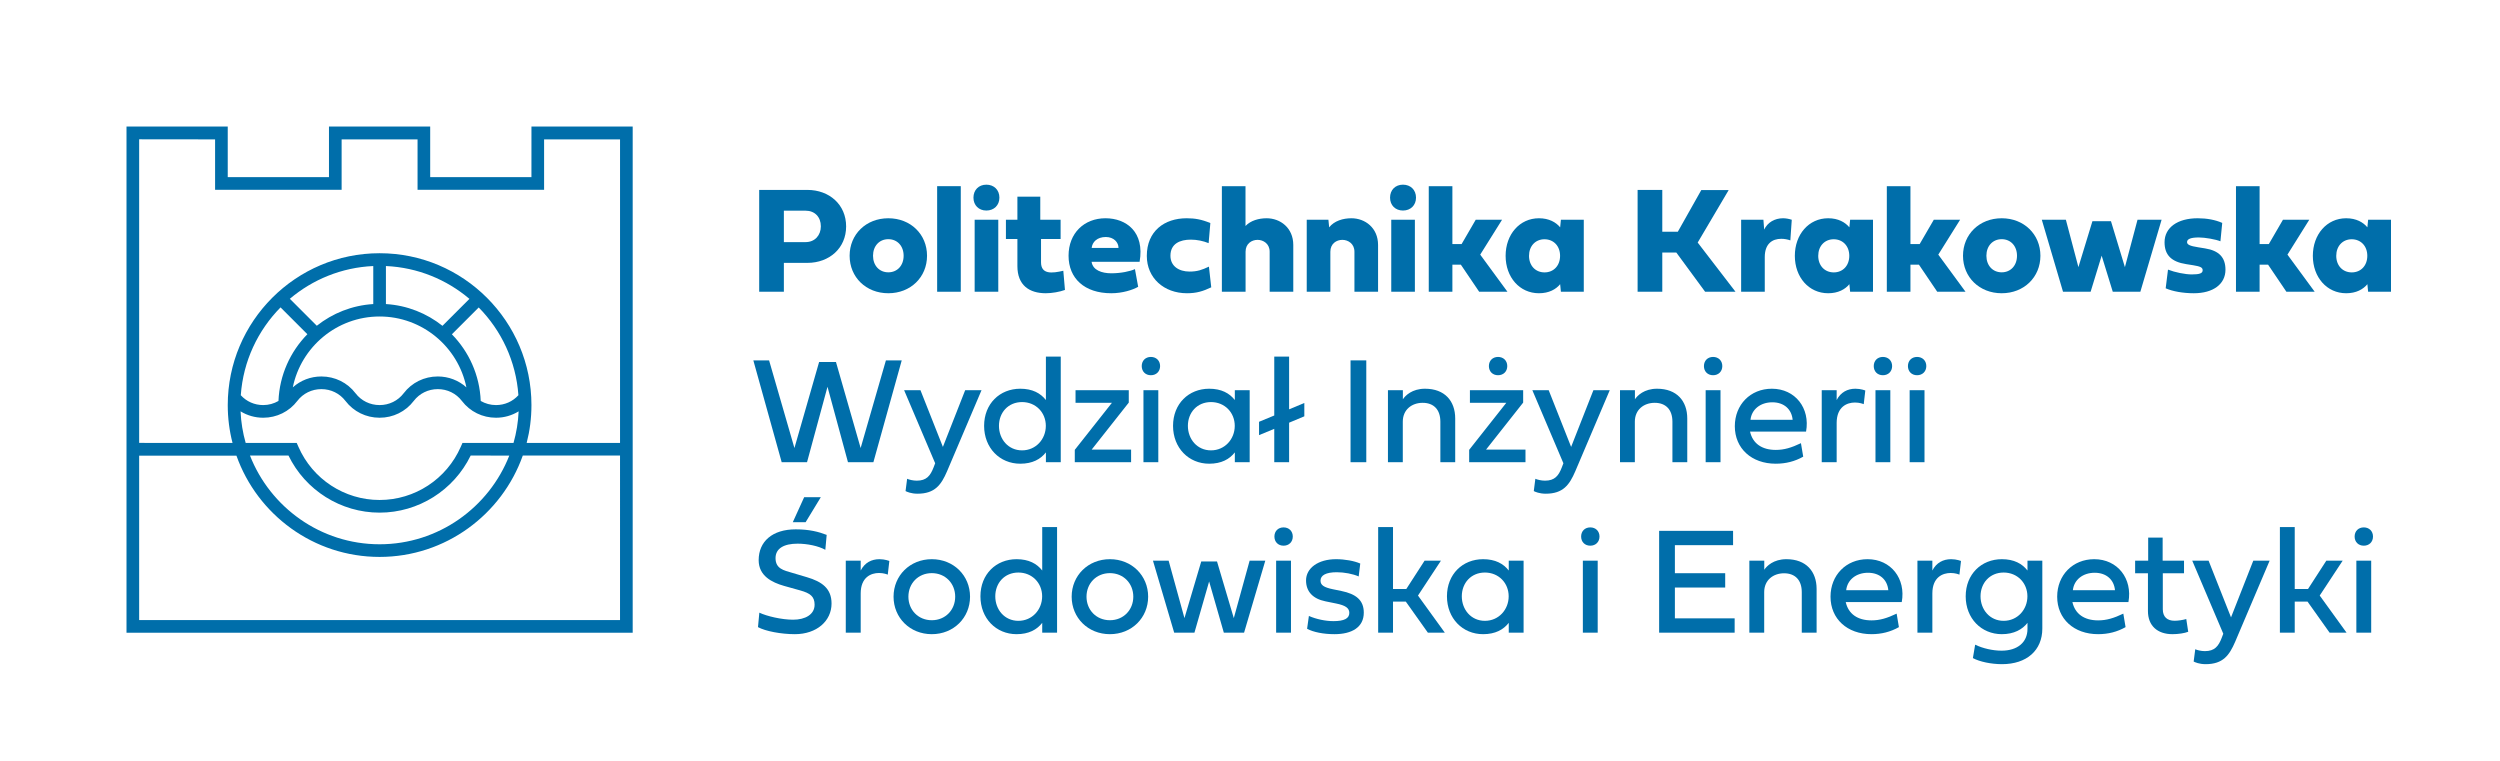<svg width="1400" height="426" viewBox="0 0 1400 426" fill="none" xmlns="http://www.w3.org/2000/svg">
<mask id="mask0_3_29" style="mask-type:luminance" maskUnits="userSpaceOnUse" x="0" y="0" width="1400" height="426">
<path d="M1399.75 0H0V425.197H1399.75V0Z" fill="white"/>
</mask>
<g mask="url(#mask0_3_29)">
<path d="M452.115 147.211H438.967V163.378H425.147V106.352H452.115C464.423 106.352 473.833 114.583 473.833 126.802C473.833 138.98 464.423 147.211 452.115 147.211ZM438.967 117.984V135.579H451.149C456.4 135.579 459.677 131.673 459.677 126.76C459.677 121.469 456.232 117.984 451.149 117.984H438.967Z" fill="#006EAA"/>
</g>
<mask id="mask1_3_29" style="mask-type:luminance" maskUnits="userSpaceOnUse" x="0" y="0" width="1400" height="426">
<path d="M1399.75 0H0V425.197H1399.75V0Z" fill="white"/>
</mask>
<g mask="url(#mask1_3_29)">
<path d="M519.139 143.222C519.139 155.232 509.94 164.218 497.463 164.218C484.987 164.218 475.788 155.232 475.788 143.222C475.788 131.212 484.987 122.226 497.463 122.226C509.94 122.226 519.139 131.211 519.139 143.222ZM488.894 143.222C488.894 148.681 492.422 152.502 497.463 152.502C502.504 152.502 506.033 148.681 506.033 143.222C506.033 137.763 502.504 133.942 497.463 133.942C492.422 133.942 488.894 137.763 488.894 143.222Z" fill="#006EAA"/>
</g>
<mask id="mask2_3_29" style="mask-type:luminance" maskUnits="userSpaceOnUse" x="0" y="0" width="1400" height="426">
<path d="M1399.75 0H0V425.197H1399.75V0Z" fill="white"/>
</mask>
<g mask="url(#mask2_3_29)">
<path d="M538.036 104.253H524.804V163.378H538.036V104.253Z" fill="#006EAA"/>
</g>
<mask id="mask3_3_29" style="mask-type:luminance" maskUnits="userSpaceOnUse" x="0" y="0" width="1400" height="426">
<path d="M1399.75 0H0V425.197H1399.75V0Z" fill="white"/>
</mask>
<g mask="url(#mask3_3_29)">
<path d="M545.133 110.678C545.133 106.395 548.073 103.413 552.359 103.413C556.644 103.413 559.668 106.353 559.668 110.678C559.668 114.961 556.644 117.9 552.359 117.9C548.115 117.9 545.133 114.961 545.133 110.678ZM559.037 163.378H545.805V123.065H559.037V163.378Z" fill="#006EAA"/>
</g>
<mask id="mask4_3_29" style="mask-type:luminance" maskUnits="userSpaceOnUse" x="0" y="0" width="1400" height="426">
<path d="M1399.75 0H0V425.197H1399.75V0Z" fill="white"/>
</mask>
<g mask="url(#mask4_3_29)">
<path d="M582.976 133.857V146.875C582.976 153.719 589.067 153.131 595.452 151.62L596.376 162.37C593.436 163.461 589.025 164.217 585.664 164.217C576.422 164.217 569.744 159.766 569.744 149.016V133.857H563.316V123.065H569.744V110.131H582.556V123.065H593.94V133.857H582.976Z" fill="#006EAA"/>
</g>
<mask id="mask5_3_29" style="mask-type:luminance" maskUnits="userSpaceOnUse" x="0" y="0" width="1400" height="426">
<path d="M1399.75 0H0V425.197H1399.75V0Z" fill="white"/>
</mask>
<g mask="url(#mask5_3_29)">
<path d="M637.375 160.606C634.224 162.412 628.47 164.217 622.295 164.217C607.34 164.217 598.392 155.903 598.392 143.221C598.392 130.54 607.172 122.225 619.06 122.225C630.738 122.225 641.114 129.91 638.174 146.623H611.289C611.961 151.284 616.96 153.047 622.379 153.047C627.714 153.047 633.007 151.914 635.569 150.696L637.375 160.606ZM626.368 138.854C626.368 135.705 623.722 132.723 619.269 132.723C614.396 132.723 611.666 135.537 611.33 138.854H626.368Z" fill="#006EAA"/>
</g>
<mask id="mask6_3_29" style="mask-type:luminance" maskUnits="userSpaceOnUse" x="0" y="0" width="1400" height="426">
<path d="M1399.75 0H0V425.197H1399.75V0Z" fill="white"/>
</mask>
<g mask="url(#mask6_3_29)">
<path d="M664.52 122.226C669.141 122.226 672.837 122.856 677.794 124.914L676.829 136.167C673.888 134.95 670.275 134.194 666.873 134.194C660.824 134.194 655.447 136.419 655.447 143.222C655.447 149.059 660.194 152.082 666.159 152.082C670.527 152.082 673.215 151.117 676.997 149.311L678.298 160.901C673.636 163.126 669.981 164.218 664.688 164.218C651.792 164.218 642.214 155.652 642.214 143.306C642.214 129.449 652.043 122.226 664.52 122.226Z" fill="#006EAA"/>
</g>
<mask id="mask7_3_29" style="mask-type:luminance" maskUnits="userSpaceOnUse" x="0" y="0" width="1400" height="426">
<path d="M1399.75 0H0V425.197H1399.75V0Z" fill="white"/>
</mask>
<g mask="url(#mask7_3_29)">
<path d="M697.479 126.551C700.377 123.486 704.916 122.226 709.326 122.226C716.93 122.226 724.238 127.559 724.238 137.175V163.378H711.006V140.954C711.006 136.461 707.436 134.32 704.244 134.32C700.925 134.32 697.521 136.461 697.521 140.954V163.378H684.247V104.253H697.479V126.551Z" fill="#006EAA"/>
</g>
<mask id="mask8_3_29" style="mask-type:luminance" maskUnits="userSpaceOnUse" x="0" y="0" width="1400" height="426">
<path d="M1399.75 0H0V425.197H1399.75V0Z" fill="white"/>
</mask>
<g mask="url(#mask8_3_29)">
<path d="M758.485 163.378V140.954C758.485 136.461 754.916 134.319 751.722 134.319C748.404 134.319 745.001 136.461 745.001 140.954V163.378H731.768V123.065H743.909L744.33 127.307C747.185 123.695 752.059 122.226 756.806 122.226C764.41 122.226 771.718 127.559 771.718 137.175V163.378H758.485Z" fill="#006EAA"/>
</g>
<mask id="mask9_3_29" style="mask-type:luminance" maskUnits="userSpaceOnUse" x="0" y="0" width="1400" height="426">
<path d="M1399.75 0H0V425.197H1399.75V0Z" fill="white"/>
</mask>
<g mask="url(#mask9_3_29)">
<path d="M778.43 110.678C778.43 106.395 781.37 103.413 785.657 103.413C789.942 103.413 792.966 106.353 792.966 110.678C792.966 114.961 789.943 117.9 785.657 117.9C781.412 117.9 778.43 114.961 778.43 110.678ZM792.334 163.378H779.102V123.065H792.334V163.378Z" fill="#006EAA"/>
</g>
<mask id="mask10_3_29" style="mask-type:luminance" maskUnits="userSpaceOnUse" x="0" y="0" width="1400" height="426">
<path d="M1399.75 0H0V425.197H1399.75V0Z" fill="white"/>
</mask>
<g mask="url(#mask10_3_29)">
<path d="M813.336 136.671H818.503L826.4 123.066H841.146L828.921 142.592L844.17 163.378H828.333L818.083 148.219H813.336V163.378H800.104V104.253H813.336V136.671Z" fill="#006EAA"/>
</g>
<mask id="mask11_3_29" style="mask-type:luminance" maskUnits="userSpaceOnUse" x="0" y="0" width="1400" height="426">
<path d="M1399.75 0H0V425.197H1399.75V0Z" fill="white"/>
</mask>
<g mask="url(#mask11_3_29)">
<path d="M874.105 163.377L873.685 159.136C871.373 161.992 867.467 164.217 861.796 164.217C851.042 164.217 843.146 155.315 843.146 143.263C843.146 131.211 851.042 122.225 861.796 122.225C867.467 122.225 871.373 124.492 873.685 127.306L874.105 123.065H886.917V163.377H874.105ZM856.252 143.264C856.252 148.723 859.822 152.544 864.947 152.544C870.072 152.544 873.643 148.723 873.643 143.264C873.643 137.805 870.072 134.026 864.947 133.984C859.822 133.983 856.252 137.805 856.252 143.264Z" fill="#006EAA"/>
</g>
<mask id="mask12_3_29" style="mask-type:luminance" maskUnits="userSpaceOnUse" x="0" y="0" width="1400" height="426">
<path d="M1399.75 0H0V425.197H1399.75V0Z" fill="white"/>
</mask>
<g mask="url(#mask12_3_29)">
<path d="M939.574 129.784L952.723 106.436H968.056L950.706 135.831L971.879 163.378H954.865L938.734 141.416H930.88V163.378H917.059V106.352H930.88V129.784H939.574Z" fill="#006EAA"/>
</g>
<mask id="mask13_3_29" style="mask-type:luminance" maskUnits="userSpaceOnUse" x="0" y="0" width="1400" height="426">
<path d="M1399.75 0H0V425.197H1399.75V0Z" fill="white"/>
</mask>
<g mask="url(#mask13_3_29)">
<path d="M998.476 122.226C1000.07 122.226 1001.71 122.52 1003.39 123.066L1002.59 134.614C1000.91 134.026 999.19 133.732 997.51 133.732C992.511 133.732 988.268 136.461 988.268 143.978V163.378H975.037V123.066H987.513L987.933 128.567C989.823 124.578 993.813 122.226 998.476 122.226Z" fill="#006EAA"/>
</g>
<mask id="mask14_3_29" style="mask-type:luminance" maskUnits="userSpaceOnUse" x="0" y="0" width="1400" height="426">
<path d="M1399.75 0H0V425.197H1399.75V0Z" fill="white"/>
</mask>
<g mask="url(#mask14_3_29)">
<path d="M1036.07 163.377L1035.65 159.136C1033.33 161.992 1029.43 164.217 1023.76 164.217C1013 164.217 1005.11 155.315 1005.11 143.263C1005.11 131.211 1013 122.225 1023.76 122.225C1029.43 122.225 1033.33 124.492 1035.65 127.306L1036.07 123.065H1048.88V163.377H1036.07ZM1018.21 143.264C1018.21 148.723 1021.78 152.544 1026.91 152.544C1032.03 152.544 1035.6 148.723 1035.6 143.264C1035.6 137.805 1032.03 134.026 1026.91 133.984C1021.78 133.983 1018.21 137.805 1018.21 143.264Z" fill="#006EAA"/>
</g>
<mask id="mask15_3_29" style="mask-type:luminance" maskUnits="userSpaceOnUse" x="0" y="0" width="1400" height="426">
<path d="M1399.75 0H0V425.197H1399.75V0Z" fill="white"/>
</mask>
<g mask="url(#mask15_3_29)">
<path d="M1069.85 136.671H1075.02L1082.92 123.066H1097.66L1085.44 142.592L1100.69 163.378H1084.85L1074.6 148.219H1069.85V163.378H1056.62V104.253H1069.85V136.671Z" fill="#006EAA"/>
</g>
<mask id="mask16_3_29" style="mask-type:luminance" maskUnits="userSpaceOnUse" x="0" y="0" width="1400" height="426">
<path d="M1399.75 0H0V425.197H1399.75V0Z" fill="white"/>
</mask>
<g mask="url(#mask16_3_29)">
<path d="M1142.63 143.222C1142.63 155.232 1133.43 164.218 1120.95 164.218C1108.47 164.218 1099.28 155.232 1099.28 143.222C1099.28 131.212 1108.47 122.226 1120.95 122.226C1133.43 122.226 1142.63 131.211 1142.63 143.222ZM1112.38 143.222C1112.38 148.681 1115.91 152.502 1120.95 152.502C1125.99 152.502 1129.52 148.681 1129.52 143.222C1129.52 137.763 1125.99 133.942 1120.95 133.942C1115.91 133.942 1112.38 137.763 1112.38 143.222Z" fill="#006EAA"/>
</g>
<mask id="mask17_3_29" style="mask-type:luminance" maskUnits="userSpaceOnUse" x="0" y="0" width="1400" height="426">
<path d="M1399.75 0H0V425.197H1399.75V0Z" fill="white"/>
</mask>
<g mask="url(#mask17_3_29)">
<path d="M1182.14 123.863L1189.95 149.604L1197.01 123.065H1210.49L1198.6 163.378H1183.15L1176.93 143.179L1170.75 163.378H1155.29L1143.41 123.065H1156.89L1163.91 149.604L1171.76 123.863H1182.14Z" fill="#006EAA"/>
</g>
<mask id="mask18_3_29" style="mask-type:luminance" maskUnits="userSpaceOnUse" x="0" y="0" width="1400" height="426">
<path d="M1399.75 0H0V425.197H1399.75V0Z" fill="white"/>
</mask>
<g mask="url(#mask18_3_29)">
<path d="M1228.53 164.218C1222.57 164.218 1216.64 163.168 1212.78 161.447L1214.08 150.99C1217.95 152.502 1223.7 153.678 1227.4 153.678C1231.81 153.678 1233.49 153.048 1233.49 151.326C1233.49 149.815 1232.27 149.185 1228.07 148.513L1224.33 147.925C1215.93 146.623 1212.15 142.802 1212.15 135.663C1212.15 127.475 1219.38 122.226 1230.68 122.226C1235.84 122.226 1240.59 123.108 1244.45 124.829L1243.44 135.117C1240.88 134.068 1234.87 132.976 1231.39 132.976C1226.89 132.976 1224.75 133.816 1224.75 135.579C1224.75 137.007 1226.39 137.763 1230.97 138.477L1234.87 139.107C1242.64 140.366 1246.26 144.146 1246.26 151.032C1246.26 159.095 1239.41 164.218 1228.53 164.218Z" fill="#006EAA"/>
</g>
<mask id="mask19_3_29" style="mask-type:luminance" maskUnits="userSpaceOnUse" x="0" y="0" width="1400" height="426">
<path d="M1399.75 0H0V425.197H1399.75V0Z" fill="white"/>
</mask>
<g mask="url(#mask19_3_29)">
<path d="M1265.38 136.671H1270.55L1278.45 123.066H1293.19L1280.97 142.592L1296.22 163.378H1280.38L1270.13 148.219H1265.38V163.378H1252.15V104.253H1265.38V136.671Z" fill="#006EAA"/>
</g>
<mask id="mask20_3_29" style="mask-type:luminance" maskUnits="userSpaceOnUse" x="0" y="0" width="1400" height="426">
<path d="M1399.75 0H0V425.197H1399.75V0Z" fill="white"/>
</mask>
<g mask="url(#mask20_3_29)">
<path d="M1326.15 163.377L1325.73 159.136C1323.42 161.992 1319.51 164.217 1313.84 164.217C1303.09 164.217 1295.19 155.315 1295.19 143.263C1295.19 131.211 1303.09 122.225 1313.84 122.225C1319.51 122.225 1323.42 124.492 1325.73 127.306L1326.15 123.065H1338.96V163.377H1326.15ZM1308.3 143.264C1308.3 148.723 1311.87 152.544 1316.99 152.544C1322.12 152.544 1325.69 148.723 1325.69 143.264C1325.69 137.805 1322.12 134.026 1316.99 133.984C1311.87 133.983 1308.3 137.805 1308.3 143.264Z" fill="#006EAA"/>
</g>
<mask id="mask21_3_29" style="mask-type:luminance" maskUnits="userSpaceOnUse" x="0" y="0" width="1400" height="426">
<path d="M1399.75 0H0V425.197H1399.75V0Z" fill="white"/>
</mask>
<g mask="url(#mask21_3_29)">
<path d="M421.869 201.813H430.688L444.881 250.902L458.696 202.736H468.145L481.96 250.902L496.111 201.813H504.972L489.098 258.837H474.863L463.399 216.593L451.936 258.837H437.742L421.869 201.813Z" fill="#006EAA"/>
</g>
<mask id="mask22_3_29" style="mask-type:luminance" maskUnits="userSpaceOnUse" x="0" y="0" width="1400" height="426">
<path d="M1399.75 0H0V425.197H1399.75V0Z" fill="white"/>
</mask>
<g mask="url(#mask22_3_29)">
<path d="M540.492 218.525H549.646L530.33 263.962C527.096 271.436 523.611 276.475 513.785 276.475C510.216 276.475 507.822 275.383 507.108 275.005L507.99 268.119C509.124 268.623 511.307 269.169 513.407 269.169C518.824 269.169 521.008 266.439 522.813 261.735L523.695 259.425L506.31 218.525H515.465L528.02 250.271L540.492 218.525Z" fill="#006EAA"/>
</g>
<mask id="mask23_3_29" style="mask-type:luminance" maskUnits="userSpaceOnUse" x="0" y="0" width="1400" height="426">
<path d="M1399.75 0H0V425.197H1399.75V0Z" fill="white"/>
</mask>
<g mask="url(#mask23_3_29)">
<path d="M551.104 238.472C551.104 226.084 559.88 217.685 571.344 217.685C578.189 217.685 582.724 220.206 585.706 224.026V199.713H594.02V258.838H585.706V253.337C582.724 257.157 578.189 259.678 571.344 259.678C559.88 259.678 551.104 250.859 551.104 238.472ZM572.352 225.16C564.583 225.16 559.418 231.04 559.418 238.473C559.418 245.905 564.583 252.203 572.352 252.203C580.121 252.203 585.664 245.904 585.664 238.473C585.664 231.04 580.079 225.16 572.352 225.16Z" fill="#006EAA"/>
</g>
<mask id="mask24_3_29" style="mask-type:luminance" maskUnits="userSpaceOnUse" x="0" y="0" width="1400" height="426">
<path d="M1399.75 0H0V425.197H1399.75V0Z" fill="white"/>
</mask>
<g mask="url(#mask24_3_29)">
<path d="M601.879 251.909L622.665 225.58H602.299V218.525H632.113V225.454L611.327 251.783H633.415V258.838H601.879V251.909Z" fill="#006EAA"/>
</g>
<mask id="mask25_3_29" style="mask-type:luminance" maskUnits="userSpaceOnUse" x="0" y="0" width="1400" height="426">
<path d="M1399.75 0H0V425.197H1399.75V0Z" fill="white"/>
</mask>
<g mask="url(#mask25_3_29)">
<path d="M639.368 205.004C639.368 201.981 641.468 199.881 644.491 199.881C647.515 199.881 649.656 201.981 649.656 205.004C649.656 208.027 647.515 210.127 644.491 210.127C641.468 210.127 639.368 208.027 639.368 205.004ZM640.334 218.525H648.648V258.838H640.334V218.525Z" fill="#006EAA"/>
</g>
<mask id="mask26_3_29" style="mask-type:luminance" maskUnits="userSpaceOnUse" x="0" y="0" width="1400" height="426">
<path d="M1399.75 0H0V425.197H1399.75V0Z" fill="white"/>
</mask>
<g mask="url(#mask26_3_29)">
<path d="M656.904 238.472C656.904 226.084 665.68 217.685 677.144 217.685C683.989 217.685 688.524 220.206 691.506 224.026V218.525H699.82V258.838H691.506V253.337C688.524 257.157 683.989 259.678 677.144 259.678C665.681 259.678 656.904 250.859 656.904 238.472ZM678.152 225.16C670.383 225.16 665.218 231.04 665.218 238.473C665.218 245.905 670.383 252.203 678.152 252.203C685.921 252.203 691.464 245.904 691.464 238.473C691.464 231.04 685.879 225.16 678.152 225.16Z" fill="#006EAA"/>
</g>
<mask id="mask27_3_29" style="mask-type:luminance" maskUnits="userSpaceOnUse" x="0" y="0" width="1400" height="426">
<path d="M1399.75 0H0V425.197H1399.75V0Z" fill="white"/>
</mask>
<g mask="url(#mask27_3_29)">
<path d="M721.899 229.233L730.424 225.665V233.138L721.899 236.708V258.837H713.586V240.151L705.061 243.678V236.205L713.586 232.676V199.712H721.899V229.233Z" fill="#006EAA"/>
</g>
<mask id="mask28_3_29" style="mask-type:luminance" maskUnits="userSpaceOnUse" x="0" y="0" width="1400" height="426">
<path d="M1399.75 0H0V425.197H1399.75V0Z" fill="white"/>
</mask>
<g mask="url(#mask28_3_29)">
<path d="M765.122 201.813H756.304V258.837H765.122V201.813Z" fill="#006EAA"/>
</g>
<mask id="mask29_3_29" style="mask-type:luminance" maskUnits="userSpaceOnUse" x="0" y="0" width="1400" height="426">
<path d="M1399.75 0H0V425.197H1399.75V0Z" fill="white"/>
</mask>
<g mask="url(#mask29_3_29)">
<path d="M814.916 234.356V258.837H806.603V236.12C806.603 229.442 802.949 225.58 796.692 225.58C790.562 225.58 785.564 229.442 785.564 236.12V258.837H777.25V218.524H785.606V223.605C786.95 221.547 790.771 217.684 797.994 217.684C809.079 217.685 814.916 224.573 814.916 234.356Z" fill="#006EAA"/>
</g>
<mask id="mask30_3_29" style="mask-type:luminance" maskUnits="userSpaceOnUse" x="0" y="0" width="1400" height="426">
<path d="M1399.75 0H0V425.197H1399.75V0Z" fill="white"/>
</mask>
<g mask="url(#mask30_3_29)">
<path d="M822.735 251.909L843.521 225.58H823.155V218.525H852.969V225.454L832.183 251.783H854.271V258.838H822.735V251.909ZM833.779 205.004C833.779 201.981 835.88 199.881 838.902 199.881C841.925 199.881 844.067 201.981 844.067 205.004C844.067 208.027 841.925 210.127 838.902 210.127C835.88 210.127 833.779 208.027 833.779 205.004Z" fill="#006EAA"/>
</g>
<mask id="mask31_3_29" style="mask-type:luminance" maskUnits="userSpaceOnUse" x="0" y="0" width="1400" height="426">
<path d="M1399.75 0H0V425.197H1399.75V0Z" fill="white"/>
</mask>
<g mask="url(#mask31_3_29)">
<path d="M892.301 218.525H901.455L882.139 263.962C878.906 271.436 875.42 276.475 865.594 276.475C862.026 276.475 859.631 275.383 858.917 275.005L859.799 268.119C860.933 268.623 863.116 269.169 865.216 269.169C870.633 269.169 872.818 266.439 874.622 261.735L875.504 259.425L858.119 218.525H867.274L879.829 250.271L892.301 218.525Z" fill="#006EAA"/>
</g>
<mask id="mask32_3_29" style="mask-type:luminance" maskUnits="userSpaceOnUse" x="0" y="0" width="1400" height="426">
<path d="M1399.75 0H0V425.197H1399.75V0Z" fill="white"/>
</mask>
<g mask="url(#mask32_3_29)">
<path d="M944.866 234.356V258.837H936.553V236.12C936.553 229.442 932.899 225.58 926.642 225.58C920.512 225.58 915.514 229.442 915.514 236.12V258.837H907.2V218.524H915.556V223.605C916.9 221.547 920.721 217.684 927.944 217.684C939.029 217.685 944.866 224.573 944.866 234.356Z" fill="#006EAA"/>
</g>
<mask id="mask33_3_29" style="mask-type:luminance" maskUnits="userSpaceOnUse" x="0" y="0" width="1400" height="426">
<path d="M1399.75 0H0V425.197H1399.75V0Z" fill="white"/>
</mask>
<g mask="url(#mask33_3_29)">
<path d="M954.202 205.004C954.202 201.981 956.302 199.881 959.325 199.881C962.348 199.881 964.49 201.981 964.49 205.004C964.49 208.027 962.348 210.127 959.325 210.127C956.302 210.127 954.202 208.027 954.202 205.004ZM955.168 218.525H963.482V258.838H955.168V218.525Z" fill="#006EAA"/>
</g>
<mask id="mask34_3_29" style="mask-type:luminance" maskUnits="userSpaceOnUse" x="0" y="0" width="1400" height="426">
<path d="M1399.75 0H0V425.197H1399.75V0Z" fill="white"/>
</mask>
<g mask="url(#mask34_3_29)">
<path d="M1009.8 255.73C1005.14 258.376 1000.05 259.677 994.427 259.677C980.864 259.677 971.499 251.111 971.499 238.681C971.499 226.672 980.191 217.685 992.243 217.685C1005.34 217.685 1013.79 228.603 1011.39 241.706H980.023C981.493 248.299 986.616 251.952 994.426 251.952C999.129 251.952 1003.16 250.733 1008.53 248.173L1009.8 255.73ZM1003.88 235.07C1003.33 229.233 999.13 225.287 992.495 225.287C985.86 225.287 980.905 229.233 980.275 235.07H1003.88Z" fill="#006EAA"/>
</g>
<mask id="mask35_3_29" style="mask-type:luminance" maskUnits="userSpaceOnUse" x="0" y="0" width="1400" height="426">
<path d="M1399.75 0H0V425.197H1399.75V0Z" fill="white"/>
</mask>
<g mask="url(#mask35_3_29)">
<path d="M1028.53 224.026C1030.8 219.618 1034.62 217.685 1039.03 217.685C1042.18 217.685 1044.57 218.693 1044.57 218.693L1043.69 226.337C1043.23 226.169 1041.42 225.413 1038.77 225.413C1034.32 225.413 1028.53 227.764 1028.53 236.877V258.839H1020.17V218.526H1028.53V224.026Z" fill="#006EAA"/>
</g>
<mask id="mask36_3_29" style="mask-type:luminance" maskUnits="userSpaceOnUse" x="0" y="0" width="1400" height="426">
<path d="M1399.75 0H0V425.197H1399.75V0Z" fill="white"/>
</mask>
<g mask="url(#mask36_3_29)">
<path d="M1049.3 205.004C1049.3 201.981 1051.4 199.881 1054.42 199.881C1057.45 199.881 1059.59 201.981 1059.59 205.004C1059.59 208.027 1057.45 210.127 1054.42 210.127C1051.4 210.127 1049.3 208.027 1049.3 205.004ZM1050.27 218.525H1058.58V258.838H1050.27V218.525Z" fill="#006EAA"/>
</g>
<mask id="mask37_3_29" style="mask-type:luminance" maskUnits="userSpaceOnUse" x="0" y="0" width="1400" height="426">
<path d="M1399.75 0H0V425.197H1399.75V0Z" fill="white"/>
</mask>
<g mask="url(#mask37_3_29)">
<path d="M1068.44 205.004C1068.44 201.981 1070.54 199.881 1073.56 199.881C1076.58 199.881 1078.73 201.981 1078.73 205.004C1078.73 208.027 1076.58 210.127 1073.56 210.127C1070.54 210.127 1068.44 208.027 1068.44 205.004ZM1069.4 218.525H1077.72V258.838H1069.4V218.525Z" fill="#006EAA"/>
</g>
<mask id="mask38_3_29" style="mask-type:luminance" maskUnits="userSpaceOnUse" x="0" y="0" width="1400" height="426">
<path d="M1399.75 0H0V425.197H1399.75V0Z" fill="white"/>
</mask>
<g mask="url(#mask38_3_29)">
<path d="M462.938 299.541L462.182 307.896C458.277 305.713 452.062 304.454 446.645 304.454C439.17 304.454 434.299 307.015 434.299 312.558C434.299 318.521 438.96 319.403 443.495 320.747L451.852 323.224C460.25 325.703 465.667 329.523 465.667 337.964C465.667 347.79 457.311 355.138 445.133 355.138C437.407 355.138 428.588 353.459 424.473 351.191L425.229 343.087C429.386 345.06 437.742 347.034 444.125 347.034C450.97 347.034 456.177 344.094 456.177 338.635C456.177 334.058 453.742 332.211 448.199 330.657L439.044 328.094C432.284 326.163 424.851 322.509 424.851 313.691C424.851 303.277 432.451 296.432 445.595 296.432C453.28 296.432 458.487 297.818 462.938 299.541ZM451.138 292.443H443.957L450.34 278.419H459.662L451.138 292.443Z" fill="#006EAA"/>
</g>
<mask id="mask39_3_29" style="mask-type:luminance" maskUnits="userSpaceOnUse" x="0" y="0" width="1400" height="426">
<path d="M1399.75 0H0V425.197H1399.75V0Z" fill="white"/>
</mask>
<g mask="url(#mask39_3_29)">
<path d="M481.992 319.486C484.26 315.078 488.081 313.145 492.49 313.145C495.639 313.145 498.033 314.153 498.033 314.153L497.151 321.797C496.689 321.629 494.884 320.873 492.238 320.873C487.787 320.873 481.992 323.224 481.992 332.337V354.299H473.636V313.986H481.992V319.486Z" fill="#006EAA"/>
</g>
<mask id="mask40_3_29" style="mask-type:luminance" maskUnits="userSpaceOnUse" x="0" y="0" width="1400" height="426">
<path d="M1399.75 0H0V425.197H1399.75V0Z" fill="white"/>
</mask>
<g mask="url(#mask40_3_29)">
<path d="M521.807 313.145C534.069 313.145 543.223 322.342 543.223 334.141C543.223 345.941 534.069 355.138 521.807 355.138C509.545 355.138 500.391 345.941 500.391 334.141C500.391 322.342 509.545 313.145 521.807 313.145ZM521.807 347.327C529.408 347.327 534.909 341.574 534.909 334.141C534.909 326.708 529.408 320.955 521.807 320.955C514.206 320.955 508.705 326.708 508.705 334.141C508.705 341.574 514.206 347.327 521.807 347.327Z" fill="#006EAA"/>
</g>
<mask id="mask41_3_29" style="mask-type:luminance" maskUnits="userSpaceOnUse" x="0" y="0" width="1400" height="426">
<path d="M1399.75 0H0V425.197H1399.75V0Z" fill="white"/>
</mask>
<g mask="url(#mask41_3_29)">
<path d="M549.043 333.932C549.043 321.544 557.819 313.145 569.283 313.145C576.128 313.145 580.663 315.665 583.645 319.486V295.173H591.959V354.298H583.645V348.797C580.663 352.617 576.128 355.138 569.283 355.138C557.819 355.138 549.043 346.319 549.043 333.932ZM570.292 320.62C562.523 320.62 557.358 326.499 557.358 333.933C557.358 341.365 562.523 347.663 570.292 347.663C578.061 347.663 583.604 341.364 583.604 333.933C583.604 326.499 578.019 320.62 570.292 320.62Z" fill="#006EAA"/>
</g>
<mask id="mask42_3_29" style="mask-type:luminance" maskUnits="userSpaceOnUse" x="0" y="0" width="1400" height="426">
<path d="M1399.75 0H0V425.197H1399.75V0Z" fill="white"/>
</mask>
<g mask="url(#mask42_3_29)">
<path d="M621.547 313.145C633.809 313.145 642.963 322.342 642.963 334.141C642.963 345.941 633.809 355.138 621.547 355.138C609.285 355.138 600.131 345.941 600.131 334.141C600.131 322.342 609.285 313.145 621.547 313.145ZM621.547 347.327C629.148 347.327 634.649 341.574 634.649 334.141C634.649 326.708 629.148 320.955 621.547 320.955C613.946 320.955 608.445 326.708 608.445 334.141C608.445 341.574 613.946 347.327 621.547 347.327Z" fill="#006EAA"/>
</g>
<mask id="mask43_3_29" style="mask-type:luminance" maskUnits="userSpaceOnUse" x="0" y="0" width="1400" height="426">
<path d="M1399.75 0H0V425.197H1399.75V0Z" fill="white"/>
</mask>
<g mask="url(#mask43_3_29)">
<path d="M690.928 346.151L699.788 313.985H708.564L696.681 354.297H685.343L677.113 325.618L668.882 354.297H657.544L645.66 313.985H654.437L663.297 346.151L672.703 314.406H681.522L690.928 346.151Z" fill="#006EAA"/>
</g>
<mask id="mask44_3_29" style="mask-type:luminance" maskUnits="userSpaceOnUse" x="0" y="0" width="1400" height="426">
<path d="M1399.75 0H0V425.197H1399.75V0Z" fill="white"/>
</mask>
<g mask="url(#mask44_3_29)">
<path d="M713.669 300.463C713.669 297.441 715.769 295.34 718.792 295.34C721.816 295.34 723.957 297.441 723.957 300.463C723.957 303.486 721.816 305.586 718.792 305.586C715.769 305.586 713.669 303.487 713.669 300.463ZM714.635 313.985H722.949V354.298H714.635V313.985Z" fill="#006EAA"/>
</g>
<mask id="mask45_3_29" style="mask-type:luminance" maskUnits="userSpaceOnUse" x="0" y="0" width="1400" height="426">
<path d="M1399.75 0H0V425.197H1399.75V0Z" fill="white"/>
</mask>
<g mask="url(#mask45_3_29)">
<path d="M751.164 330.95C759.352 332.631 763.721 336.073 763.721 343.087C763.721 351.233 757.085 355.138 747.301 355.138C741.17 355.138 735.459 354.005 731.975 352.115L732.982 344.934C737.098 346.74 742.263 347.832 746.755 347.832C752.803 347.832 755.615 346.319 755.615 343.213C755.615 340.483 753.432 339.014 748.225 337.964L742.262 336.745C735.164 335.317 731.386 331.244 731.386 325.029C731.386 318.184 738.104 313.145 748.183 313.145C753.138 313.145 758.387 314.111 761.746 315.582L760.864 322.805C757.589 321.377 752.802 320.452 748.602 320.452C742.514 320.452 739.49 322.175 739.49 325.155C739.49 327.676 741.38 328.934 746.461 329.984L751.164 330.95Z" fill="#006EAA"/>
</g>
<mask id="mask46_3_29" style="mask-type:luminance" maskUnits="userSpaceOnUse" x="0" y="0" width="1400" height="426">
<path d="M1399.75 0H0V425.197H1399.75V0Z" fill="white"/>
</mask>
<g mask="url(#mask46_3_29)">
<path d="M780.085 329.858H787.519L797.764 313.985H806.918L794.068 333.511L809.103 354.297H799.611L787.267 336.914H780.085V354.297H771.771V295.172H780.085V329.858Z" fill="#006EAA"/>
</g>
<mask id="mask47_3_29" style="mask-type:luminance" maskUnits="userSpaceOnUse" x="0" y="0" width="1400" height="426">
<path d="M1399.75 0H0V425.197H1399.75V0Z" fill="white"/>
</mask>
<g mask="url(#mask47_3_29)">
<path d="M810.297 333.932C810.297 321.544 819.073 313.145 830.537 313.145C837.382 313.145 841.917 315.665 844.899 319.486V313.985H853.212V354.298H844.899V348.797C841.917 352.617 837.381 355.138 830.537 355.138C819.073 355.138 810.297 346.319 810.297 333.932ZM831.545 320.62C823.776 320.62 818.611 326.499 818.611 333.933C818.611 341.365 823.776 347.663 831.545 347.663C839.315 347.663 844.858 341.364 844.858 333.933C844.857 326.499 839.272 320.62 831.545 320.62Z" fill="#006EAA"/>
</g>
<mask id="mask48_3_29" style="mask-type:luminance" maskUnits="userSpaceOnUse" x="0" y="0" width="1400" height="426">
<path d="M1399.75 0H0V425.197H1399.75V0Z" fill="white"/>
</mask>
<g mask="url(#mask48_3_29)">
<path d="M885.433 300.463C885.433 297.441 887.533 295.34 890.556 295.34C893.579 295.34 895.721 297.441 895.721 300.463C895.721 303.486 893.579 305.586 890.556 305.586C887.533 305.586 885.433 303.487 885.433 300.463ZM886.399 313.985H894.712V354.298H886.399V313.985Z" fill="#006EAA"/>
</g>
<mask id="mask49_3_29" style="mask-type:luminance" maskUnits="userSpaceOnUse" x="0" y="0" width="1400" height="426">
<path d="M1399.75 0H0V425.197H1399.75V0Z" fill="white"/>
</mask>
<g mask="url(#mask49_3_29)">
<path d="M971.403 354.297H929.117V297.273H970.521V305.292H937.936V320.998H966.112V329.019H937.936V346.277H971.403V354.297Z" fill="#006EAA"/>
</g>
<mask id="mask50_3_29" style="mask-type:luminance" maskUnits="userSpaceOnUse" x="0" y="0" width="1400" height="426">
<path d="M1399.75 0H0V425.197H1399.75V0Z" fill="white"/>
</mask>
<g mask="url(#mask50_3_29)">
<path d="M1017.3 329.816V354.297H1008.99V331.58C1008.99 324.902 1005.34 321.04 999.078 321.04C992.948 321.04 987.95 324.902 987.95 331.58V354.297H979.636V313.984H987.992V319.065C989.336 317.007 993.157 313.144 1000.38 313.144C1011.47 313.145 1017.3 320.033 1017.3 329.816Z" fill="#006EAA"/>
</g>
<mask id="mask51_3_29" style="mask-type:luminance" maskUnits="userSpaceOnUse" x="0" y="0" width="1400" height="426">
<path d="M1399.75 0H0V425.197H1399.75V0Z" fill="white"/>
</mask>
<g mask="url(#mask51_3_29)">
<path d="M1063.39 351.19C1058.72 353.836 1053.64 355.137 1048.02 355.137C1034.45 355.137 1025.09 346.571 1025.09 334.141C1025.09 322.132 1033.78 313.145 1045.83 313.145C1058.94 313.145 1067.38 324.063 1064.98 337.166H1033.61C1035.08 343.759 1040.21 347.412 1048.02 347.412C1052.72 347.412 1056.75 346.193 1062.12 343.633L1063.39 351.19ZM1057.46 330.53C1056.92 324.693 1052.72 320.747 1046.08 320.747C1039.45 320.747 1034.49 324.693 1033.86 330.53H1057.46Z" fill="#006EAA"/>
</g>
<mask id="mask52_3_29" style="mask-type:luminance" maskUnits="userSpaceOnUse" x="0" y="0" width="1400" height="426">
<path d="M1399.75 0H0V425.197H1399.75V0Z" fill="white"/>
</mask>
<g mask="url(#mask52_3_29)">
<path d="M1082.12 319.486C1084.39 315.078 1088.21 313.145 1092.62 313.145C1095.76 313.145 1098.16 314.153 1098.16 314.153L1097.28 321.797C1096.81 321.629 1095.01 320.873 1092.36 320.873C1087.91 320.873 1082.12 323.224 1082.12 332.337V354.299H1073.76V313.986H1082.12V319.486Z" fill="#006EAA"/>
</g>
<mask id="mask53_3_29" style="mask-type:luminance" maskUnits="userSpaceOnUse" x="0" y="0" width="1400" height="426">
<path d="M1399.75 0H0V425.197H1399.75V0Z" fill="white"/>
</mask>
<g mask="url(#mask53_3_29)">
<path d="M1100.79 333.932C1100.79 321.544 1109.57 313.145 1121.03 313.145C1127.88 313.145 1132.41 315.665 1135.39 319.486V313.985H1143.7V351.988C1143.7 364.208 1134.97 371.934 1121.11 371.934C1115.11 371.934 1108.64 370.591 1104.82 368.533L1106.08 361.016C1110.36 363.116 1115.99 364.376 1120.9 364.376C1129.81 364.376 1135.39 359.673 1135.39 352.197V348.797C1132.58 352.449 1127.87 355.138 1121.03 355.138C1109.57 355.138 1100.79 346.319 1100.79 333.932ZM1122.04 320.62C1114.27 320.62 1109.1 326.499 1109.1 333.933C1109.1 341.365 1114.27 347.663 1122.04 347.663C1129.81 347.663 1135.35 341.364 1135.35 333.933C1135.35 326.499 1129.77 320.62 1122.04 320.62Z" fill="#006EAA"/>
</g>
<mask id="mask54_3_29" style="mask-type:luminance" maskUnits="userSpaceOnUse" x="0" y="0" width="1400" height="426">
<path d="M1399.75 0H0V425.197H1399.75V0Z" fill="white"/>
</mask>
<g mask="url(#mask54_3_29)">
<path d="M1190.32 351.19C1185.66 353.836 1180.58 355.137 1174.95 355.137C1161.39 355.137 1152.02 346.571 1152.02 334.141C1152.02 322.132 1160.71 313.145 1172.77 313.145C1185.87 313.145 1194.31 324.063 1191.92 337.166H1160.55C1162.02 343.759 1167.14 347.412 1174.95 347.412C1179.65 347.412 1183.68 346.193 1189.06 343.633L1190.32 351.19ZM1184.4 330.53C1183.85 324.693 1179.65 320.747 1173.02 320.747C1166.38 320.747 1161.43 324.693 1160.8 330.53H1184.4Z" fill="#006EAA"/>
</g>
<mask id="mask55_3_29" style="mask-type:luminance" maskUnits="userSpaceOnUse" x="0" y="0" width="1400" height="426">
<path d="M1399.75 0H0V425.197H1399.75V0Z" fill="white"/>
</mask>
<g mask="url(#mask55_3_29)">
<path d="M1211.17 321.04V341.196C1211.17 345.479 1213.64 347.621 1217.76 347.621C1219.69 347.621 1222.34 347.243 1224.31 346.655L1225.4 353.794C1223.39 354.593 1219.82 355.139 1216.58 355.139C1208.14 355.139 1202.85 350.394 1202.85 342.204V321.04H1195.67V313.985H1202.98V301.052H1211.08V313.985H1223.05V321.04H1211.17Z" fill="#006EAA"/>
</g>
<mask id="mask56_3_29" style="mask-type:luminance" maskUnits="userSpaceOnUse" x="0" y="0" width="1400" height="426">
<path d="M1399.75 0H0V425.197H1399.75V0Z" fill="white"/>
</mask>
<g mask="url(#mask56_3_29)">
<path d="M1261.84 313.985H1270.99L1251.68 359.422C1248.44 366.896 1244.96 371.935 1235.13 371.935C1231.56 371.935 1229.17 370.843 1228.45 370.465L1229.34 363.579C1230.47 364.083 1232.65 364.629 1234.75 364.629C1240.17 364.629 1242.36 361.899 1244.16 357.195L1245.04 354.885L1227.66 313.985H1236.81L1249.37 345.731L1261.84 313.985Z" fill="#006EAA"/>
</g>
<mask id="mask57_3_29" style="mask-type:luminance" maskUnits="userSpaceOnUse" x="0" y="0" width="1400" height="426">
<path d="M1399.75 0H0V425.197H1399.75V0Z" fill="white"/>
</mask>
<g mask="url(#mask57_3_29)">
<path d="M1285.05 329.858H1292.48L1302.73 313.985H1311.89L1299.04 333.511L1314.07 354.297H1304.58L1292.23 336.914H1285.05V354.297H1276.74V295.172H1285.05V329.858Z" fill="#006EAA"/>
</g>
<mask id="mask58_3_29" style="mask-type:luminance" maskUnits="userSpaceOnUse" x="0" y="0" width="1400" height="426">
<path d="M1399.75 0H0V425.197H1399.75V0Z" fill="white"/>
</mask>
<g mask="url(#mask58_3_29)">
<path d="M1318.59 300.463C1318.59 297.441 1320.7 295.34 1323.72 295.34C1326.74 295.34 1328.88 297.441 1328.88 300.463C1328.88 303.486 1326.74 305.586 1323.72 305.586C1320.69 305.586 1318.59 303.487 1318.59 300.463ZM1319.56 313.985H1327.87V354.298H1319.56V313.985Z" fill="#006EAA"/>
</g>
<mask id="mask59_3_29" style="mask-type:luminance" maskUnits="userSpaceOnUse" x="0" y="0" width="1400" height="426">
<path d="M1399.75 0H0V425.197H1399.75V0Z" fill="white"/>
</mask>
<g mask="url(#mask59_3_29)">
<path d="M354.307 70.867H297.617L297.605 99.212H240.908V70.867H184.225V99.212H127.533V70.867H70.843V248.102V255.187V354.332H354.307V70.867ZM77.93 78.006L120.448 78.057V106.298H191.31V78.057H233.828H233.831V106.298H304.692V78.057H304.695L347.222 78.05V78.057L347.218 248.026L294.937 248.032C296.693 241.236 297.61 234.179 297.61 226.842C297.61 179.952 259.465 141.805 212.574 141.805C165.686 141.805 127.54 179.952 127.54 226.842C127.54 234.18 128.458 241.241 130.214 248.038L77.93 248.024V78.006ZM258.986 248.041L258.023 250.225C250.115 268.307 232.274 279.991 212.573 279.991C192.869 279.991 175.03 268.307 167.125 250.227L166.161 248.039H137.577C135.963 242.355 134.985 236.48 134.714 230.352C138.45 232.659 142.797 233.929 147.38 233.929C154.968 233.929 161.935 230.501 166.495 224.525C169.703 220.321 174.617 217.909 179.976 217.909C185.335 217.909 190.249 220.321 193.457 224.525C198.018 230.502 204.985 233.929 212.571 233.929H212.573C220.161 233.929 227.128 230.501 231.691 224.525C234.899 220.321 239.813 217.909 245.172 217.909C250.531 217.909 255.445 220.321 258.653 224.525C263.214 230.502 270.18 233.929 277.768 233.929C282.351 233.929 286.699 232.658 290.436 230.352C290.163 236.48 289.185 242.353 287.572 248.038L258.986 248.041ZM285.209 255.121C273.845 284.123 245.555 304.793 212.573 304.793C179.591 304.793 151.347 284.103 139.983 255.1H161.545C171.014 274.55 190.835 287.076 212.573 287.076C234.31 287.076 254.106 274.562 263.578 255.112L285.209 255.121ZM212.573 177.237C236.527 177.237 256.565 194.303 261.178 216.914C256.827 213.019 251.207 210.823 245.172 210.823C237.584 210.823 230.617 214.251 226.056 220.225C222.848 224.431 217.934 226.841 212.573 226.841C207.212 226.841 202.3 224.429 199.092 220.227C194.532 214.251 187.564 210.823 179.976 210.823C173.941 210.823 168.319 213.02 163.969 216.917C168.579 194.304 188.619 177.237 212.573 177.237ZM269.205 224.537C268.622 210.037 262.57 196.926 253.055 187.208L268.083 172.182C280.738 185.033 288.966 202.241 290.308 221.323C287.12 224.837 282.636 226.842 277.769 226.842C274.683 226.841 271.756 226.018 269.205 224.537ZM247.785 182.46C238.972 175.453 228.042 171.011 216.116 170.272V148.982C233.896 149.781 250.137 156.567 262.88 167.364L247.785 182.46ZM209.031 170.272C197.129 171.01 186.214 175.437 177.41 182.422L162.313 167.323C175.053 156.55 191.272 149.78 209.031 148.982V170.272ZM157.108 172.138L172.133 187.164C162.594 196.885 156.525 210.015 155.942 224.539C153.39 226.018 150.466 226.842 147.38 226.842C142.514 226.842 138.03 224.837 134.841 221.323C136.185 202.219 144.43 184.993 157.108 172.138ZM77.93 347.237V255.187H132.415C144.117 288.179 175.622 311.877 212.574 311.877C249.528 311.877 281.06 288.108 292.762 255.116H347.216L347.213 347.236H77.93V347.237Z" fill="#006EAA"/>
</g>
</svg>
